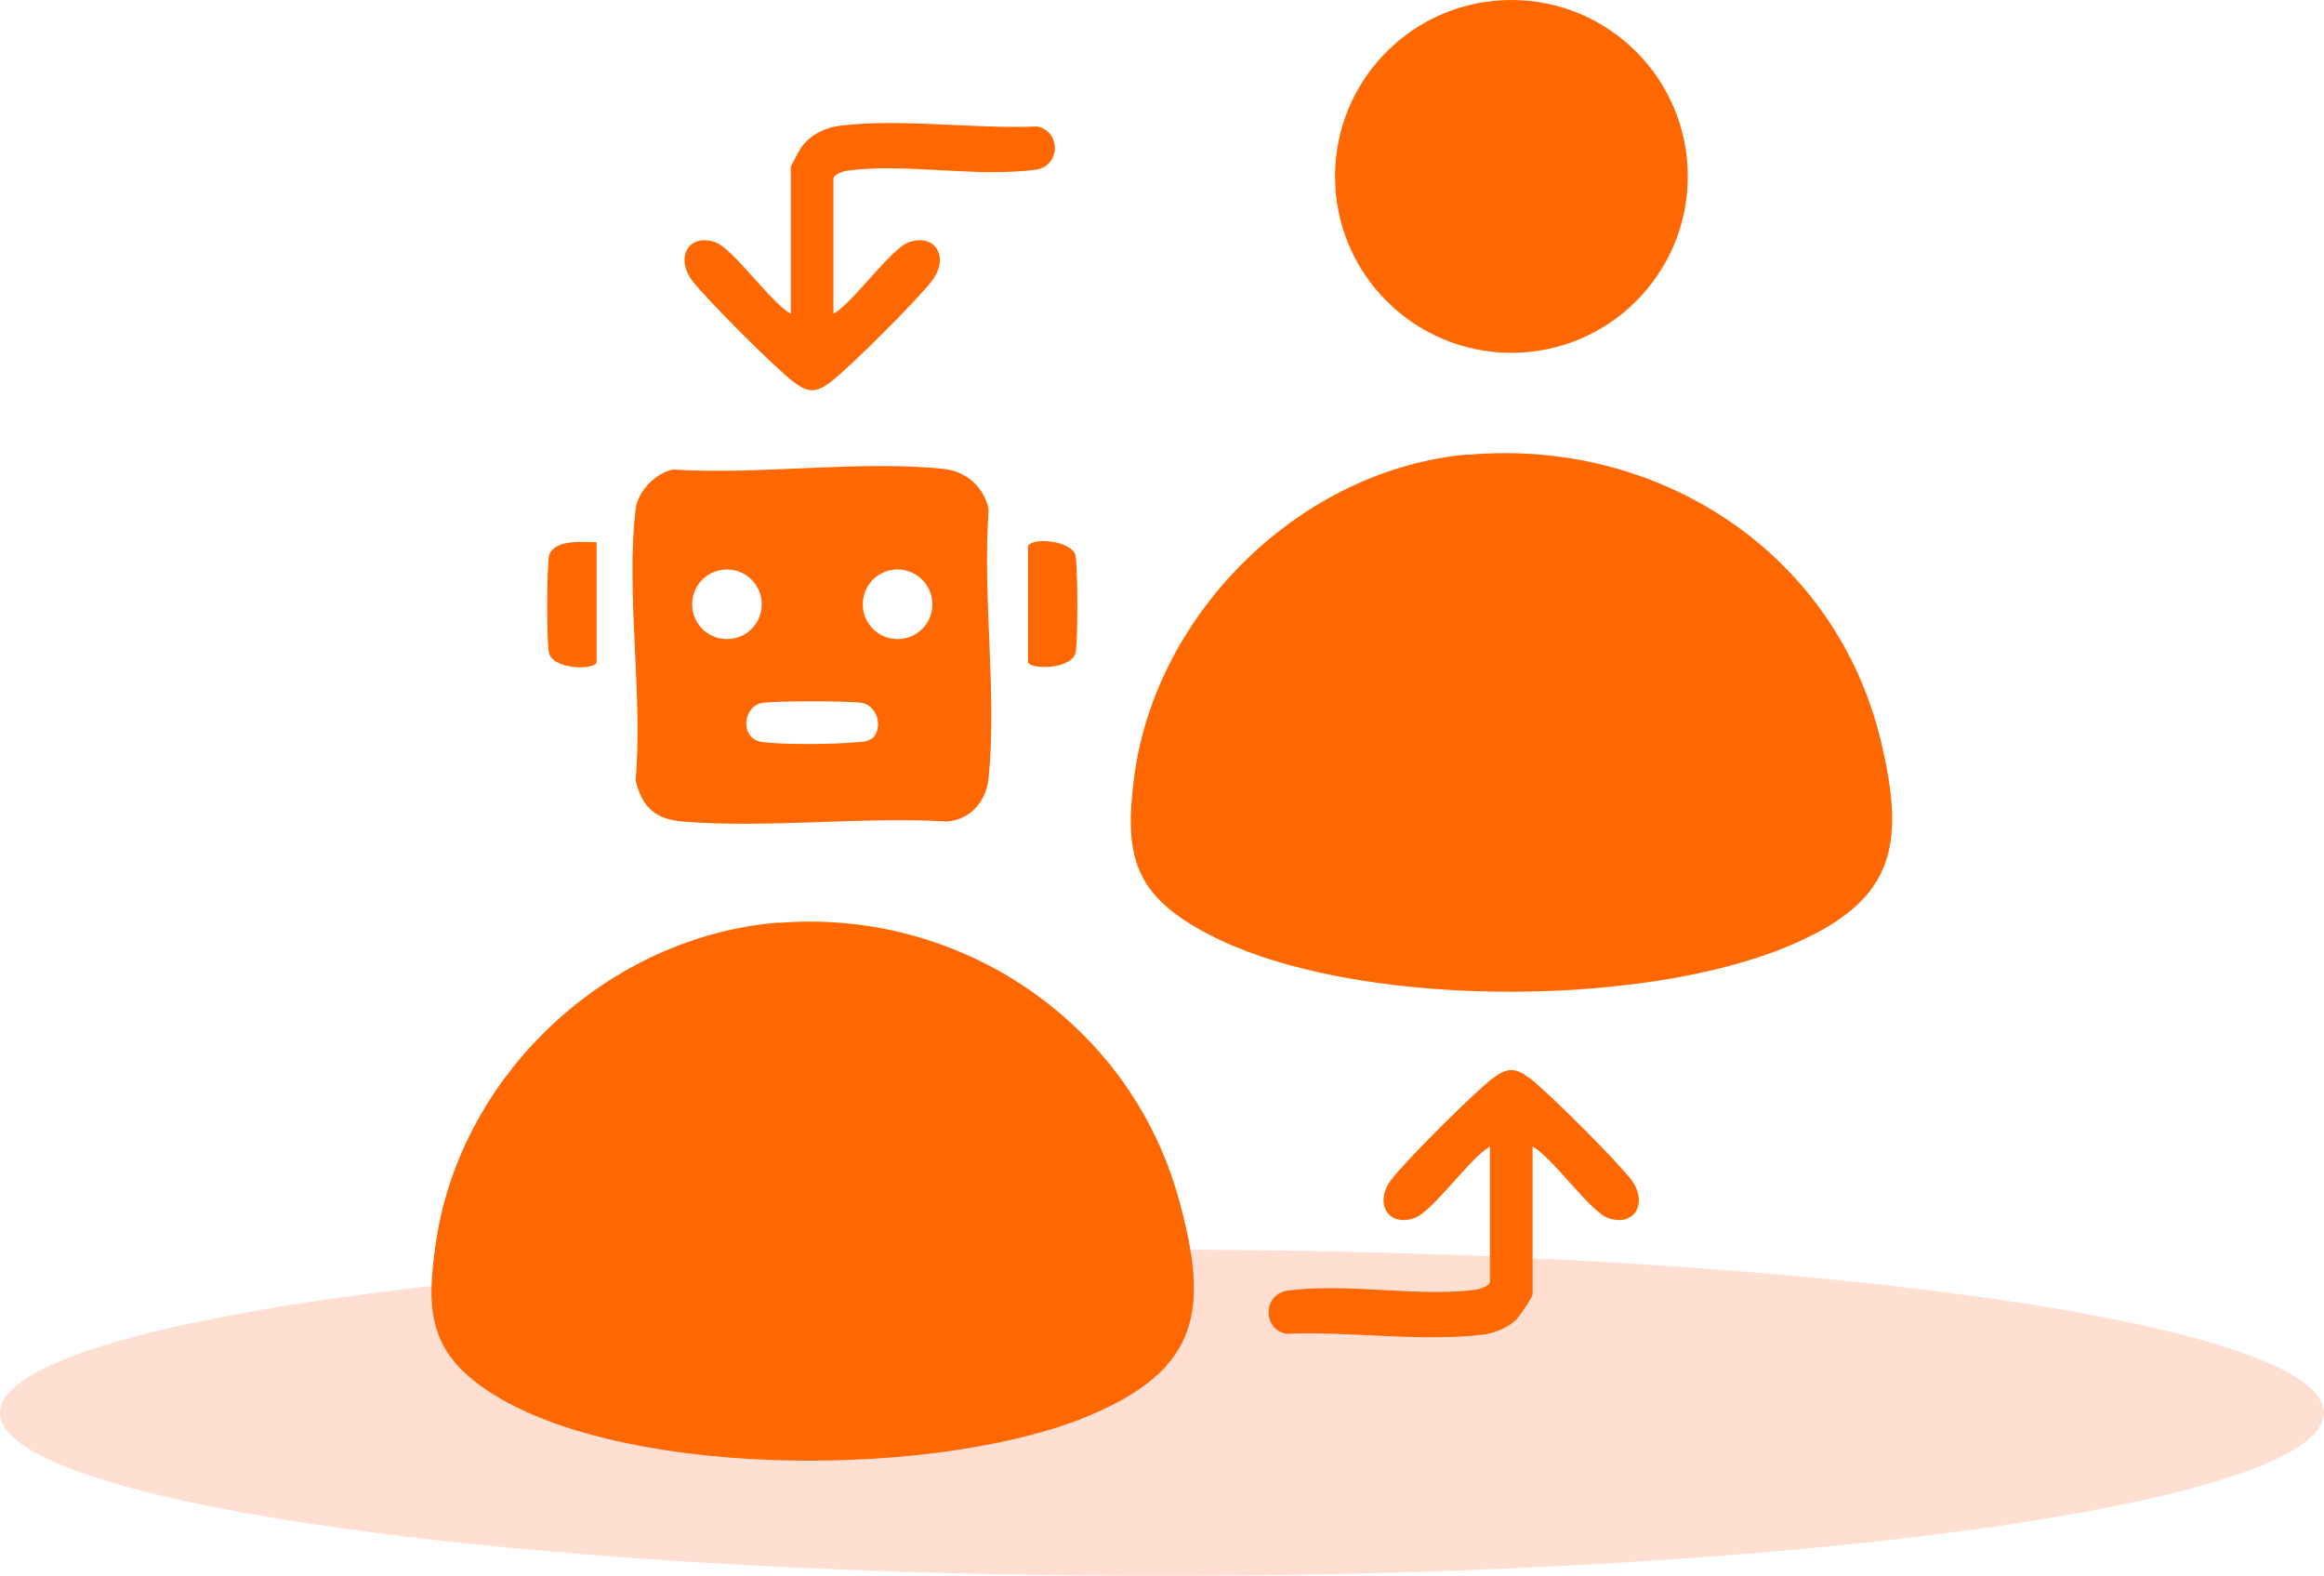 <?xml version="1.0" encoding="UTF-8"?><svg id="b" xmlns="http://www.w3.org/2000/svg" viewBox="0 0 76.82 52.08"><defs><style>.d{fill:#ff6700;}.e{fill:#ffdfd2;}</style></defs><g id="c"><ellipse class="e" cx="38.41" cy="46.69" rx="38.41" ry="5.39"/><path class="d" d="M48.53,15.03c6.32-.56,12.17,3.25,13.65,9.49.86,3.59.35,5.33-3.12,6.77-4.89,2.03-14.31,2.05-19.05-.38-2.5-1.29-2.88-2.57-2.51-5.3.74-5.42,5.53-10.1,11.01-10.59Z"/><path class="d" d="M50.66,37.9v4.87c0,.1-.43.73-.55.85-.29.27-.73.45-1.12.49-1.99.24-4.44-.12-6.48-.03-.77-.16-.77-1.26,0-1.42,1.96-.28,4.38.22,6.29-.04.13-.02.45-.13.45-.26v-4.47c-.66.37-1.91,2.18-2.51,2.37-.89.29-1.31-.53-.76-1.26.44-.6,2.77-2.92,3.37-3.37.48-.36.74-.35,1.21,0,.59.44,2.92,2.77,3.37,3.37.54.73.13,1.55-.76,1.26-.59-.19-1.84-2-2.51-2.37Z"/><circle class="d" cx="49.96" cy="5.83" r="5.83"/><path class="d" d="M27.55,10.37c.66-.37,1.91-2.18,2.51-2.37.89-.29,1.31.53.76,1.26-.44.6-2.77,2.92-3.37,3.37-.48.36-.74.35-1.21,0-.59-.44-2.92-2.77-3.37-3.37-.54-.73-.13-1.55.76-1.26.59.19,1.84,2,2.51,2.37v-4.87s.3-.57.36-.65c.32-.42.79-.64,1.31-.7,1.98-.24,4.44.12,6.48.03.77.16.77,1.26,0,1.42-1.96.28-4.38-.22-6.29.04-.13.02-.45.13-.45.26v4.47Z"/><path class="d" d="M25.73,30.5c6.01-.49,11.62,3.3,13.23,9.11,1.01,3.64.72,5.61-2.9,7.15-4.85,2.07-15.11,2.16-19.69-.64-2.17-1.33-2.32-2.71-1.95-5.13.85-5.55,5.71-10.04,11.3-10.5Z"/><path class="d" d="M19.72,17.91v3.97c0,.24-1.31.29-1.56-.25-.1-.22-.09-3.1,0-3.31.23-.51,1.1-.4,1.56-.4Z"/><path class="d" d="M22.3,15.52c2.83.18,6.14-.32,8.92-.02.73.08,1.33.62,1.46,1.35-.21,2.83.28,6.06,0,8.85-.08.77-.57,1.37-1.36,1.45-2.84-.17-5.94.23-8.75,0-.91-.07-1.35-.48-1.56-1.36.25-2.81-.33-6.2,0-8.95.07-.62.68-1.23,1.28-1.33ZM25.18,19.97c0-.63-.51-1.15-1.15-1.15s-1.15.51-1.15,1.15.51,1.15,1.15,1.15,1.15-.51,1.15-1.15ZM30.82,19.97c0-.63-.51-1.15-1.15-1.15s-1.15.51-1.15,1.15.51,1.15,1.15,1.15,1.15-.51,1.15-1.15ZM28.83,24.41c.38-.36.17-1.08-.33-1.18-.39-.07-2.92-.07-3.31,0-.65.12-.74,1.19,0,1.29.7.1,2.39.08,3.11.01.16-.01.4-.01.52-.13Z"/><path class="d" d="M33.98,18.06c.09-.3,1.34-.22,1.56.25.09.21.1,3.1,0,3.31-.24.54-1.56.49-1.56.25v-3.82Z"/></g></svg>